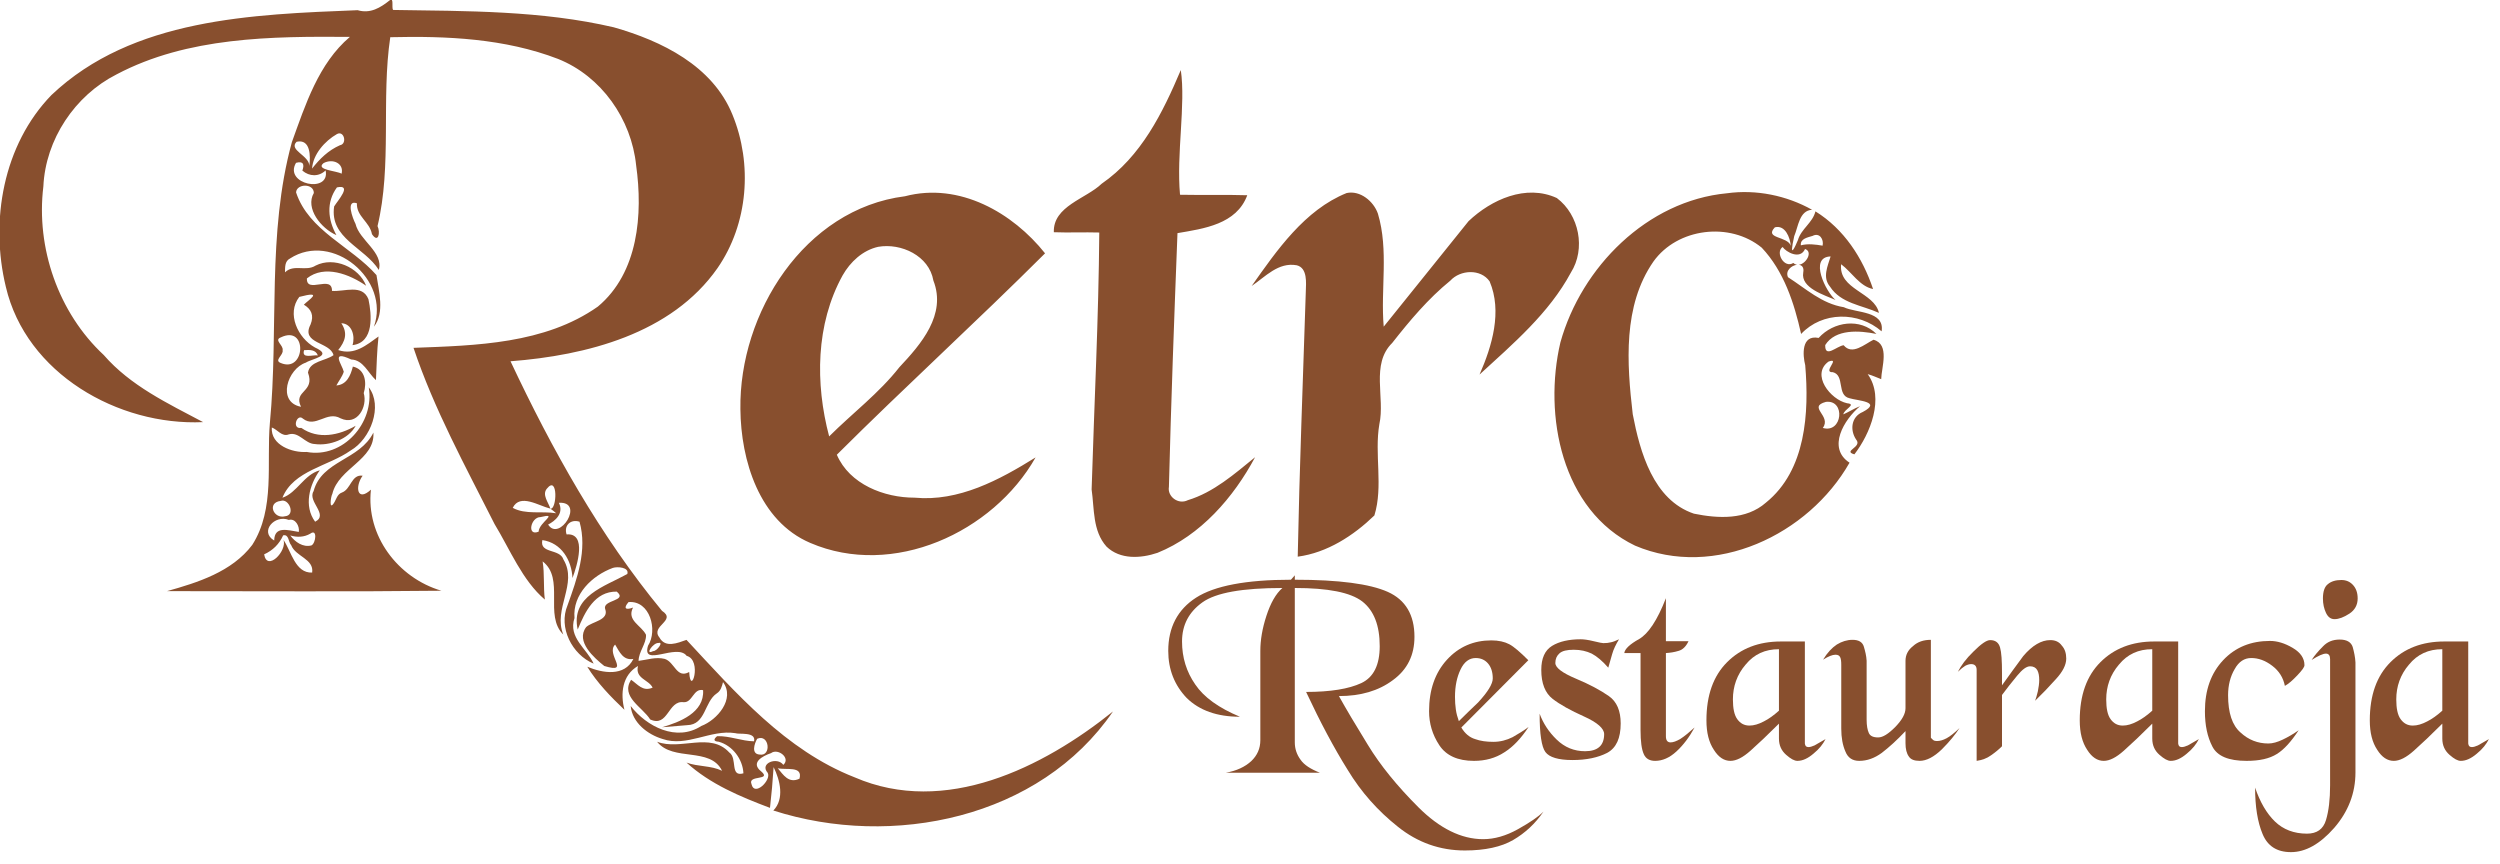 <?xml version="1.0" encoding="UTF-8" standalone="no"?>
<!DOCTYPE svg PUBLIC "-//W3C//DTD SVG 1.1//EN" "http://www.w3.org/Graphics/SVG/1.1/DTD/svg11.dtd">
<svg width="100%" height="100%" viewBox="0 0 938 324" version="1.1" xmlns="http://www.w3.org/2000/svg" xmlns:xlink="http://www.w3.org/1999/xlink" xml:space="preserve" xmlns:serif="http://www.serif.com/" style="fill-rule:evenodd;clip-rule:evenodd;stroke-linejoin:round;stroke-miterlimit:2;">
    <g transform="matrix(1.56,0,0,1.56,-0.255,-260.26)">
        <g transform="matrix(66.312,0,0,66.312,280.877,349.5)">
            <path d="M0.897,-0.445C0.897,-0.378 0.871,-0.326 0.819,-0.288C0.767,-0.249 0.702,-0.23 0.623,-0.23C0.648,-0.185 0.683,-0.126 0.728,-0.053C0.773,0.021 0.834,0.096 0.911,0.173C0.988,0.25 1.067,0.289 1.146,0.289C1.187,0.289 1.229,0.277 1.272,0.253C1.315,0.229 1.346,0.208 1.365,0.189C1.335,0.233 1.298,0.267 1.255,0.292C1.212,0.317 1.153,0.33 1.08,0.33C0.989,0.33 0.908,0.301 0.837,0.244C0.765,0.187 0.704,0.119 0.655,0.038C0.605,-0.042 0.555,-0.136 0.504,-0.245C0.592,-0.245 0.659,-0.256 0.704,-0.277C0.749,-0.298 0.771,-0.343 0.771,-0.411C0.771,-0.486 0.75,-0.54 0.708,-0.573C0.665,-0.606 0.584,-0.622 0.463,-0.622L0.463,-0.062C0.463,-0.039 0.47,-0.018 0.484,0.001C0.497,0.02 0.521,0.035 0.554,0.048L0.213,0.048C0.252,0.041 0.282,0.027 0.305,0.006C0.327,-0.015 0.338,-0.04 0.338,-0.07L0.338,-0.394C0.338,-0.433 0.345,-0.475 0.36,-0.521C0.375,-0.567 0.394,-0.601 0.418,-0.622C0.273,-0.622 0.177,-0.605 0.128,-0.57C0.079,-0.535 0.054,-0.488 0.054,-0.428C0.054,-0.37 0.07,-0.318 0.102,-0.272C0.133,-0.226 0.187,-0.187 0.264,-0.155C0.181,-0.155 0.117,-0.178 0.071,-0.223C0.027,-0.269 0.004,-0.326 0.004,-0.394C0.004,-0.479 0.038,-0.544 0.105,-0.587C0.172,-0.63 0.287,-0.652 0.449,-0.652L0.463,-0.668L0.463,-0.652C0.623,-0.652 0.735,-0.637 0.8,-0.608C0.865,-0.579 0.897,-0.524 0.897,-0.445Z" style="fill:rgb(136,79,46);fill-rule:nonzero;"/>
        </g>
        <g transform="matrix(66.312,0,0,66.312,341.884,349.5)">
            <path d="M0.256,-0.432C0.282,-0.432 0.304,-0.427 0.321,-0.418C0.338,-0.409 0.361,-0.389 0.39,-0.36L0.147,-0.116C0.16,-0.094 0.177,-0.08 0.197,-0.074C0.216,-0.067 0.238,-0.064 0.263,-0.064C0.288,-0.064 0.311,-0.07 0.333,-0.081C0.354,-0.093 0.374,-0.105 0.391,-0.118C0.364,-0.077 0.335,-0.046 0.303,-0.026C0.271,-0.005 0.234,0.005 0.193,0.005C0.134,0.005 0.092,-0.014 0.067,-0.052C0.042,-0.09 0.03,-0.131 0.03,-0.175C0.03,-0.253 0.052,-0.315 0.095,-0.362C0.138,-0.409 0.192,-0.432 0.256,-0.432ZM0.138,-0.139C0.161,-0.162 0.185,-0.185 0.208,-0.207C0.243,-0.245 0.261,-0.274 0.261,-0.294C0.261,-0.317 0.255,-0.335 0.244,-0.348C0.233,-0.361 0.218,-0.368 0.199,-0.368C0.176,-0.368 0.157,-0.354 0.144,-0.326C0.131,-0.299 0.124,-0.266 0.124,-0.227C0.124,-0.211 0.125,-0.196 0.127,-0.182C0.129,-0.167 0.133,-0.153 0.138,-0.139Z" style="fill:rgb(136,79,46);fill-rule:nonzero;"/>
        </g>
        <g transform="matrix(66.312,0,0,66.312,369.337,349.5)">
            <path d="M0.305,-0.436C0.294,-0.418 0.285,-0.4 0.28,-0.382C0.275,-0.364 0.27,-0.348 0.266,-0.333C0.245,-0.357 0.225,-0.374 0.206,-0.384C0.187,-0.393 0.166,-0.398 0.141,-0.398C0.116,-0.398 0.099,-0.394 0.089,-0.385C0.079,-0.376 0.074,-0.365 0.074,-0.35C0.074,-0.333 0.099,-0.314 0.149,-0.293C0.199,-0.272 0.238,-0.251 0.268,-0.23C0.297,-0.21 0.311,-0.176 0.311,-0.131C0.311,-0.077 0.295,-0.042 0.262,-0.024C0.229,-0.007 0.187,0.002 0.136,0.002C0.085,0.002 0.052,-0.008 0.038,-0.027C0.024,-0.046 0.017,-0.092 0.017,-0.166C0.03,-0.131 0.05,-0.1 0.079,-0.072C0.108,-0.044 0.142,-0.03 0.182,-0.03C0.228,-0.03 0.251,-0.051 0.251,-0.092C0.251,-0.112 0.227,-0.134 0.178,-0.156C0.129,-0.178 0.091,-0.199 0.064,-0.22C0.037,-0.241 0.023,-0.276 0.023,-0.325C0.023,-0.367 0.036,-0.396 0.062,-0.412C0.088,-0.428 0.123,-0.436 0.166,-0.436C0.177,-0.436 0.193,-0.434 0.213,-0.429C0.233,-0.424 0.245,-0.422 0.248,-0.422C0.259,-0.422 0.268,-0.423 0.275,-0.425C0.282,-0.426 0.292,-0.43 0.305,-0.436Z" style="fill:rgb(136,79,46);fill-rule:nonzero;"/>
        </g>
        <g transform="matrix(66.312,0,0,66.312,391.22,349.5)">
            <path d="M0.145,-0.429L0.227,-0.429C0.218,-0.41 0.206,-0.398 0.191,-0.394C0.175,-0.389 0.16,-0.387 0.145,-0.386L0.145,-0.084C0.145,-0.069 0.151,-0.062 0.162,-0.062C0.171,-0.062 0.183,-0.066 0.198,-0.075C0.212,-0.084 0.229,-0.098 0.249,-0.116C0.23,-0.081 0.208,-0.052 0.183,-0.029C0.158,-0.006 0.132,0.005 0.106,0.005C0.086,0.005 0.072,-0.003 0.065,-0.019C0.057,-0.036 0.053,-0.065 0.053,-0.107L0.053,-0.386L-0.006,-0.386C-0.004,-0.401 0.014,-0.418 0.048,-0.437C0.081,-0.456 0.114,-0.505 0.145,-0.585L0.145,-0.429Z" style="fill:rgb(136,79,46);fill-rule:nonzero;"/>
        </g>
        <g transform="matrix(66.312,0,0,66.312,408.859,349.5)">
            <path d="M0.383,-0.428L0.383,-0.058C0.384,-0.049 0.388,-0.045 0.396,-0.045C0.402,-0.045 0.409,-0.047 0.418,-0.051C0.426,-0.056 0.439,-0.063 0.458,-0.074C0.449,-0.056 0.435,-0.038 0.414,-0.021C0.394,-0.004 0.375,0.005 0.356,0.005C0.345,0.005 0.332,-0.002 0.315,-0.017C0.298,-0.032 0.289,-0.051 0.289,-0.076L0.289,-0.13C0.248,-0.089 0.214,-0.057 0.186,-0.032C0.158,-0.007 0.134,0.005 0.113,0.005C0.09,0.005 0.07,-0.008 0.053,-0.035C0.035,-0.062 0.026,-0.097 0.026,-0.142C0.026,-0.233 0.051,-0.303 0.101,-0.353C0.151,-0.403 0.216,-0.428 0.296,-0.428L0.383,-0.428ZM0.122,-0.218C0.122,-0.185 0.127,-0.161 0.138,-0.146C0.149,-0.131 0.163,-0.123 0.182,-0.123C0.198,-0.123 0.215,-0.128 0.234,-0.138C0.252,-0.147 0.27,-0.16 0.289,-0.177L0.289,-0.4C0.239,-0.4 0.199,-0.382 0.168,-0.344C0.137,-0.308 0.122,-0.265 0.122,-0.218Z" style="fill:rgb(136,79,46);fill-rule:nonzero;"/>
        </g>
        <g transform="matrix(66.312,0,0,66.312,439.496,349.5)">
            <path d="M0.094,-0.434C0.116,-0.434 0.13,-0.426 0.135,-0.409C0.14,-0.392 0.144,-0.376 0.145,-0.358L0.145,-0.144C0.145,-0.123 0.148,-0.107 0.153,-0.096C0.158,-0.085 0.169,-0.08 0.187,-0.08C0.204,-0.08 0.224,-0.093 0.249,-0.118C0.274,-0.144 0.286,-0.166 0.286,-0.186L0.286,-0.358C0.286,-0.379 0.295,-0.397 0.313,-0.411C0.33,-0.427 0.352,-0.434 0.378,-0.434L0.378,-0.079C0.38,-0.076 0.383,-0.074 0.386,-0.071C0.389,-0.068 0.394,-0.067 0.401,-0.067C0.41,-0.067 0.422,-0.07 0.435,-0.077C0.448,-0.084 0.463,-0.096 0.482,-0.114C0.467,-0.091 0.446,-0.065 0.418,-0.037C0.389,-0.009 0.362,0.005 0.337,0.005C0.318,0.005 0.305,-0 0.298,-0.011C0.29,-0.022 0.286,-0.038 0.286,-0.059L0.286,-0.103C0.255,-0.07 0.226,-0.044 0.2,-0.024C0.174,-0.005 0.147,0.005 0.118,0.005C0.094,0.005 0.077,-0.006 0.068,-0.029C0.058,-0.052 0.053,-0.079 0.053,-0.112L0.053,-0.343C0.053,-0.356 0.052,-0.365 0.049,-0.371C0.046,-0.377 0.041,-0.38 0.032,-0.38C0.021,-0.38 0.006,-0.374 -0.013,-0.362C0.002,-0.387 0.019,-0.405 0.037,-0.417C0.055,-0.428 0.074,-0.434 0.094,-0.434Z" style="fill:rgb(136,79,46);fill-rule:nonzero;"/>
        </g>
        <g transform="matrix(66.312,0,0,66.312,471.989,349.5)">
            <path d="M0.103,-0.433C0.122,-0.433 0.134,-0.424 0.139,-0.406C0.144,-0.389 0.146,-0.358 0.146,-0.314L0.146,-0.269C0.171,-0.304 0.197,-0.34 0.223,-0.375C0.256,-0.414 0.289,-0.433 0.321,-0.433C0.339,-0.433 0.353,-0.427 0.363,-0.413C0.374,-0.401 0.379,-0.385 0.379,-0.366C0.379,-0.343 0.366,-0.318 0.341,-0.291C0.316,-0.263 0.291,-0.237 0.266,-0.213C0.269,-0.22 0.272,-0.231 0.276,-0.247C0.279,-0.262 0.281,-0.276 0.281,-0.288C0.281,-0.303 0.279,-0.315 0.274,-0.324C0.269,-0.333 0.26,-0.338 0.248,-0.338C0.235,-0.338 0.22,-0.327 0.201,-0.304C0.182,-0.281 0.163,-0.257 0.146,-0.234L0.146,-0.048C0.135,-0.037 0.122,-0.026 0.106,-0.015C0.091,-0.004 0.074,0.002 0.054,0.005L0.054,-0.325C0.054,-0.339 0.047,-0.346 0.034,-0.346C0.028,-0.346 0.021,-0.344 0.013,-0.34C0.005,-0.335 -0.004,-0.328 -0.014,-0.318C-0.003,-0.34 0.015,-0.365 0.043,-0.392C0.07,-0.419 0.09,-0.433 0.103,-0.433Z" style="fill:rgb(136,79,46);fill-rule:nonzero;"/>
        </g>
        <g transform="matrix(66.312,0,0,66.312,498.646,349.5)">
            <path d="M0.383,-0.428L0.383,-0.058C0.384,-0.049 0.388,-0.045 0.396,-0.045C0.402,-0.045 0.409,-0.047 0.418,-0.051C0.426,-0.056 0.439,-0.063 0.458,-0.074C0.449,-0.056 0.435,-0.038 0.414,-0.021C0.394,-0.004 0.375,0.005 0.356,0.005C0.345,0.005 0.332,-0.002 0.315,-0.017C0.298,-0.032 0.289,-0.051 0.289,-0.076L0.289,-0.13C0.248,-0.089 0.214,-0.057 0.186,-0.032C0.158,-0.007 0.134,0.005 0.113,0.005C0.09,0.005 0.07,-0.008 0.053,-0.035C0.035,-0.062 0.026,-0.097 0.026,-0.142C0.026,-0.233 0.051,-0.303 0.101,-0.353C0.151,-0.403 0.216,-0.428 0.296,-0.428L0.383,-0.428ZM0.122,-0.218C0.122,-0.185 0.127,-0.161 0.138,-0.146C0.149,-0.131 0.163,-0.123 0.182,-0.123C0.198,-0.123 0.215,-0.128 0.234,-0.138C0.252,-0.147 0.27,-0.16 0.289,-0.177L0.289,-0.4C0.239,-0.4 0.199,-0.382 0.168,-0.344C0.137,-0.308 0.122,-0.265 0.122,-0.218Z" style="fill:rgb(136,79,46);fill-rule:nonzero;"/>
        </g>
        <g transform="matrix(66.312,0,0,66.312,529.282,349.5)">
            <path d="M0.254,-0.43C0.28,-0.43 0.307,-0.422 0.336,-0.405C0.365,-0.388 0.379,-0.367 0.379,-0.342C0.379,-0.335 0.37,-0.323 0.353,-0.305C0.336,-0.287 0.321,-0.274 0.308,-0.267C0.302,-0.297 0.287,-0.321 0.262,-0.34C0.237,-0.359 0.212,-0.368 0.186,-0.368C0.161,-0.368 0.141,-0.355 0.126,-0.328C0.11,-0.301 0.102,-0.269 0.102,-0.233C0.102,-0.169 0.117,-0.124 0.147,-0.098C0.176,-0.071 0.21,-0.058 0.248,-0.058C0.264,-0.058 0.281,-0.063 0.3,-0.072C0.319,-0.081 0.338,-0.092 0.358,-0.106C0.331,-0.065 0.305,-0.036 0.279,-0.02C0.252,-0.003 0.216,0.005 0.169,0.005C0.104,0.005 0.063,-0.012 0.045,-0.047C0.027,-0.082 0.018,-0.124 0.018,-0.175C0.018,-0.252 0.04,-0.313 0.084,-0.36C0.128,-0.407 0.185,-0.43 0.254,-0.43Z" style="fill:rgb(136,79,46);fill-rule:nonzero;"/>
        </g>
        <g transform="matrix(66.312,0,0,66.312,555.409,349.5)">
            <path d="M0.113,-0.435C0.138,-0.435 0.154,-0.426 0.16,-0.408C0.165,-0.39 0.169,-0.371 0.17,-0.352L0.17,0.047C0.17,0.122 0.144,0.189 0.093,0.248C0.041,0.307 -0.011,0.336 -0.064,0.336C-0.115,0.336 -0.149,0.314 -0.167,0.27C-0.185,0.227 -0.194,0.171 -0.194,0.102C-0.176,0.155 -0.152,0.196 -0.122,0.225C-0.092,0.254 -0.053,0.269 -0.006,0.269C0.03,0.269 0.053,0.253 0.063,0.22C0.073,0.187 0.078,0.145 0.078,0.094L0.078,-0.364C0.078,-0.377 0.073,-0.384 0.063,-0.384C0.052,-0.384 0.035,-0.376 0.011,-0.361C0.022,-0.378 0.036,-0.394 0.052,-0.41C0.068,-0.427 0.088,-0.435 0.113,-0.435ZM0.119,-0.651C0.136,-0.651 0.15,-0.645 0.161,-0.633C0.172,-0.621 0.178,-0.605 0.178,-0.584C0.178,-0.561 0.168,-0.542 0.148,-0.529C0.128,-0.516 0.11,-0.509 0.094,-0.509C0.08,-0.509 0.07,-0.517 0.063,-0.532C0.056,-0.547 0.052,-0.564 0.052,-0.584C0.052,-0.609 0.058,-0.627 0.07,-0.636C0.082,-0.646 0.098,-0.651 0.119,-0.651Z" style="fill:rgb(136,79,46);fill-rule:nonzero;"/>
        </g>
        <g transform="matrix(66.312,0,0,66.312,568.407,349.5)">
            <path d="M0.383,-0.428L0.383,-0.058C0.384,-0.049 0.388,-0.045 0.396,-0.045C0.402,-0.045 0.409,-0.047 0.418,-0.051C0.426,-0.056 0.439,-0.063 0.458,-0.074C0.449,-0.056 0.435,-0.038 0.414,-0.021C0.394,-0.004 0.375,0.005 0.356,0.005C0.345,0.005 0.332,-0.002 0.315,-0.017C0.298,-0.032 0.289,-0.051 0.289,-0.076L0.289,-0.13C0.248,-0.089 0.214,-0.057 0.186,-0.032C0.158,-0.007 0.134,0.005 0.113,0.005C0.09,0.005 0.07,-0.008 0.053,-0.035C0.035,-0.062 0.026,-0.097 0.026,-0.142C0.026,-0.233 0.051,-0.303 0.101,-0.353C0.151,-0.403 0.216,-0.428 0.296,-0.428L0.383,-0.428ZM0.122,-0.218C0.122,-0.185 0.127,-0.161 0.138,-0.146C0.149,-0.131 0.163,-0.123 0.182,-0.123C0.198,-0.123 0.215,-0.128 0.234,-0.138C0.252,-0.147 0.27,-0.16 0.289,-0.177L0.289,-0.4C0.239,-0.4 0.199,-0.382 0.168,-0.344C0.137,-0.308 0.122,-0.265 0.122,-0.218Z" style="fill:rgb(136,79,46);fill-rule:nonzero;"/>
        </g>
    </g>
    <g transform="matrix(1.11,0,0,1.11,-610.103,-426.768)">
        <path d="M681.362,384.588C682.873,383.348 681.959,387.023 682.493,387.838C707.396,388.227 732.715,388.01 757.111,393.704C773.314,398.32 790.468,406.676 797.212,423.205C804.092,439.906 802.562,460.12 792.161,475.12C776.6,497.343 747.832,504.612 722.205,506.594C736.245,536.412 752.367,565.434 773.414,590.952C778.537,594.274 769.34,596.021 772.545,599.968C774.536,603.616 778.646,601.824 781.688,600.765C798.335,618.634 815.163,638.096 838.536,647.23C869.078,660.437 902.137,644.007 925.854,624.961C901.096,661.152 851.209,671.354 811.044,658.445C814.882,654.544 813.325,648.162 811.135,643.781C810.845,648.379 810.437,652.969 809.912,657.549C799.919,653.793 789.654,649.502 781.697,642.242C785.689,643.717 789.889,643.165 793.718,645.021C789.681,636.792 777.198,642.052 771.748,635.199C779.642,638.241 789.717,631.787 796.153,638.829C799.005,640.775 796.244,647.23 800.933,645.872C800.715,641.083 797.23,636.458 792.568,635.19C790.758,635.082 790.803,634.321 792.043,633.316C796.298,633.181 800.299,634.982 804.526,635.054C805.269,631.696 799.448,632.81 798.154,632.294C789.853,630.981 781.787,637.1 773.613,634.267C768.517,632.755 763.357,628.727 762.823,623.115C768.236,630.085 778.302,635.29 786.666,629.886C792.07,627.849 798.217,620.734 794.035,615.031C793.664,616.479 793.283,617.982 791.944,618.842C787.662,621.693 788.25,629.469 781.887,629.596C779.769,629.777 775.541,630.121 773.423,630.302C779.307,628.591 787.798,625.369 787.3,617.765C783.996,617.013 783.733,622.074 780.683,621.829C775.396,621.141 775.514,630.483 769.413,627.659C766.851,623.522 759.31,620.001 762.958,614.252C765.185,615.719 766.851,618.362 770.236,616.914C769.005,614.216 764.244,613.899 765.294,609.591C759.917,612.704 759.31,618.96 760.714,624.4C756.124,620.055 751.48,615.257 748.149,609.844C753.408,612.044 760.741,613.266 763.737,607.21C760.252,607.798 759.057,604.82 757.563,602.358C754.232,605.589 763.103,612.397 753.897,609.591C750.548,606.893 744.085,601.335 747.778,596.438C749.797,594.537 755.545,594.147 754.223,590.382C753.092,587.186 762.008,587.72 758.116,584.452C750.693,584.326 747.361,591.305 744.917,597.279C742.437,585.946 754.078,582.733 761.682,578.496C762.433,576.224 758.333,575.916 756.785,576.441C749.797,579.03 743.143,585.358 743.831,593.387C741.622,600.031 748.031,603.743 750.303,608.803C743.007,605.752 738.309,596.564 741.487,589.06C744.691,580.08 748.24,570.449 745.533,560.826C742.528,559.858 740.183,562.066 741.152,565.117C748.14,564.538 744.736,575.599 743.152,579.872C742.863,573.879 739.468,567.968 732.968,567.036C731.946,571.716 738.907,569.842 740.093,573.599C745.053,581.791 736.508,590.282 740.047,598.963C733.43,592.491 740.681,580.089 733.059,574.232C733.747,578.505 733.267,582.841 733.81,587.141C726.215,580.696 722.051,570.231 716.81,561.614C706.989,542.133 696.334,522.743 689.418,502.05C710.582,501.262 733.792,500.746 751.743,488.1C765.448,476.64 766.978,456.852 764.669,440.377C763.085,424.762 752.947,410.251 738.255,404.385C720.304,397.478 700.589,396.591 681.561,397.053C678.456,417.909 682.176,440.422 677.252,460.889C678.293,463.098 677.533,466.864 675.369,463.623C674.627,459.468 670.073,457.603 670.282,453.186C666.434,451.864 668.833,458.246 669.811,460.138C671.133,465.732 679.361,469.752 677.695,475.726C672.889,468.068 660.994,465.062 662.587,454.254C663.827,452.245 668.87,446.677 663.529,447.818C659.863,452.878 660.46,458.735 663.357,463.949C658.179,461.74 652.711,454.842 655.726,449.71C655.726,446.397 649.923,446.487 649.715,449.502C654.006,462.528 668.363,467.742 676.899,477.464C677.659,482.778 679.777,490.164 676.03,494.908C681.697,479.021 661.963,462.6 647.669,471.852C645.859,472.766 646.022,474.794 645.976,476.532C648.936,473.626 653.001,476.378 656.341,474.241C662.506,471.118 670.952,474.776 673.405,481.067C667.847,477.202 659.356,473.834 653.381,478.577C653.137,483.954 661.945,477.22 661.863,482.805C666.109,483.149 672.083,480.37 674.183,485.62C675.297,490.762 676.175,500.285 668.797,501.136C669.739,498.185 668.688,493.858 665.022,493.731C667.267,497.144 666.317,499.841 663.963,502.801C669.485,504.684 673.531,501.09 677.587,498.212C677.062,503.109 676.935,508.043 676.718,512.967C674.002,510.514 672.463,506.151 668.354,505.988C661.13,502.602 665.303,507.735 665.846,510.134C665.312,511.817 664.171,513.22 663.339,514.768C666.878,514.506 668.154,511.383 668.915,508.386C673.133,509.301 673.685,513.863 672.59,517.348C673.957,521.947 670.399,528.555 664.751,525.875C660.116,523.205 656.323,529.324 652.041,525.984C650.041,524.038 648.086,529.65 651.498,529.116C657.219,533.117 664.217,531.66 669.874,528.392C667.448,532.954 660.967,535.263 656.033,534.566C652.757,534.484 650.711,530.32 647.271,531.298C644.917,532.239 643.505,529.695 641.514,528.971C641.097,534.955 648.448,537.562 653.309,537.245C665.584,539.526 676.338,527.369 674.292,515.393C679.135,521.711 674.944,532.846 668.173,536.747C660.686,542.088 648.837,543.455 645.107,552.715C650.014,551.086 652.394,544.903 657.744,543.446C654.178,548.37 652.277,555.594 656.16,560.826C660.904,558.445 653.426,553.955 655.644,550.498C658.414,540.087 671.223,540.069 675.858,530.7C676.473,539.861 664.063,542.713 661.99,551.385C661.42,552.389 660.822,557.106 662.479,554.562C663.321,553.322 663.592,551.539 665.185,550.977C668.299,549.891 668.381,544.731 672.219,545.274C669.548,548.95 670.327,554.308 675.025,549.991C673.305,565.515 684.113,579.809 698.851,584.154C667.937,584.516 637.006,584.271 606.092,584.29C616.367,581.411 628.044,577.781 634.915,568.656C642.709,556.418 639.676,541.02 640.871,527.387C643.876,495.849 639.839,463.415 648.294,432.556C652.865,419.91 657.31,405.933 667.91,396.944C641.423,396.745 613.081,396.926 589.047,409.618C574.934,416.76 565.022,431.642 564.298,447.519C561.763,468.24 569.367,490.201 584.711,504.476C593.754,514.895 606.364,520.824 618.295,527.161C589.572,528.473 558.45,510.704 551.616,481.429C546.212,459.133 550.702,433.425 567.05,416.588C594.406,390.644 635.032,389.34 670.526,387.919C674.844,389.187 678.22,387.077 681.362,384.588ZM810.265,639.047C807.387,640.024 803.187,642.269 806.943,645.229C810.619,648.407 802.354,646.334 803.648,649.475C804.599,653.956 810.483,648.117 809.143,645.709C806.228,642.432 812.438,640.187 814.411,643.02C817.018,640.73 812.601,637.263 810.265,639.047ZM812.538,644.161C813.461,645.234 814.371,646.551 815.512,647.382C816.654,648.214 818.028,648.56 819.879,647.691C821.083,643.265 815.443,644.831 812.538,644.161ZM805.576,634.195C805.115,635.009 804.592,636.286 804.543,637.387C804.495,638.488 804.92,639.413 806.355,639.526C810.537,640.314 809.704,632.384 805.576,634.195ZM762.099,587.992C760.216,590.146 761.184,590.771 763.619,589.839C761.365,594.22 766.462,595.858 768.01,599.054C768.136,602.095 765.52,604.729 765.493,607.862C768.435,607.509 771.278,606.44 774.319,607.192C777.705,608.233 778.338,613.999 782.602,611.627C783.073,620.263 787.137,607.626 781.742,606.16C778.492,601.787 766.416,610.206 768.689,602.747C772.065,597.47 769.322,587.358 762.099,587.992ZM772.201,601.815C771.309,601.742 770.11,602.81 769.508,603.707C768.906,604.603 768.901,605.327 770.399,604.567C771.73,604.639 774.084,601.281 772.201,601.815ZM645.352,565.434C644.03,568.403 641.867,570.512 638.925,571.861C639.884,577.79 646.71,570.765 645.488,567.009C648.122,570.829 649.416,578.27 655.155,578.016C655.843,573.382 649.534,572.621 648.077,568.765C647.054,567.67 647.361,564.99 645.352,565.434ZM1157.08,473.978C1155.23,474.163 1153.03,475.97 1154.01,478.17C1160.07,482.044 1165.42,487.123 1172.89,488.318C1176.86,490.3 1186.79,489.476 1185.66,496.474C1177.87,489.712 1165.62,489.703 1158.45,497.361C1156.13,486.924 1152.61,476.097 1145.13,468.185C1134.37,459.369 1116.66,461.514 1108.53,472.884C1098.16,487.838 1099.53,507.246 1101.54,524.499C1103.98,537.254 1108.49,553.485 1122.21,558.101C1130.39,559.776 1139.85,560.274 1146.56,554.372C1160.13,543.437 1161.19,523.911 1159.84,507.916C1158.99,504.63 1158.41,497.515 1164.38,498.701C1169.42,493.115 1178.45,491.884 1183.91,497.352C1178.15,496.184 1170.08,495.587 1166.6,501.108C1166.46,505.716 1170.53,501.425 1172.83,501.172C1175.71,504.684 1179.9,500.81 1182.92,499.316C1188.54,500.855 1185.6,508.703 1185.52,512.641C1184,512.062 1182.53,511.356 1180.96,510.939C1186.78,519.05 1181.75,531.189 1176.46,538.051C1172.35,536.892 1179.29,535.643 1177.05,533.054C1174.92,529.904 1175.32,525.359 1179.31,523.721C1185.91,520.218 1177.66,519.964 1174.78,519.077C1170.43,518.081 1173.32,511.328 1169.17,510.278C1165.48,510.487 1171.98,505.173 1167.72,506.694C1161.7,511.057 1168.31,519.539 1173.98,520.779C1177.42,521.132 1172.87,522.834 1172.73,524.536C1174.65,523.694 1176.41,522.508 1178.38,521.775C1172.95,526.301 1167.16,535.896 1174.82,540.875C1160.96,565.244 1129.24,580.37 1102.32,568.91C1077.44,556.961 1071.3,524.798 1077.09,500.194C1084.19,474.766 1106.4,452.335 1133.41,449.8C1143.26,448.452 1153.51,450.534 1162.16,455.386C1157.82,455.63 1157.51,461.061 1156.12,464.302C1154.19,472.938 1156.56,467.588 1157.37,465.633C1158.45,461.849 1162.39,459.749 1163.29,455.92C1172.92,461.894 1179.24,471.598 1182.77,482.171C1178.26,481.284 1175.6,476.505 1171.98,473.789C1171.02,482.379 1183.27,483.257 1184.75,490.237C1178.99,487.603 1171.9,487.087 1168.21,481.347C1165.59,478.224 1167.42,474.495 1168.42,471.155C1160.98,471.381 1166.8,483.131 1170.08,485.865C1166.31,484.19 1158.24,481.836 1159.17,476.595C1159.5,474.878 1158.73,474.099 1157.68,473.98C1160.18,473.664 1162.54,469.554 1159.78,468.638C1158.13,472.395 1153.33,469.652 1152.2,467.959C1149.62,469.761 1152.71,475.337 1155.82,473.363C1156.21,473.727 1156.64,473.919 1157.08,473.978ZM948.774,408.16C950.485,419.819 947.244,436.521 948.511,450.307C956.079,450.461 963.665,450.235 971.241,450.47C967.612,460.301 956.523,461.767 947.651,463.279C946.538,491.857 945.488,520.453 944.755,549.049C944.184,552.299 947.914,555.178 951.145,553.548C959.872,550.905 966.914,544.686 973.885,539.019C966.625,552.616 955.463,565.47 940.889,571.345C935.223,573.255 928.261,573.68 923.672,569.245C918.92,563.922 919.58,556.499 918.63,549.927C919.508,520.996 921.002,492.029 921.219,463.071C916.086,462.917 910.963,463.171 905.857,462.971C905.54,454.136 916.828,451.629 922.015,446.587C935.376,437.372 942.618,422.671 948.774,408.16ZM1004.83,449.728C1009.38,448.741 1013.94,452.489 1015.4,456.689C1019.11,469.073 1016.27,482.18 1017.36,494.89C1026.95,483.031 1036.46,471.1 1046.04,459.233C1053.75,451.928 1065.44,446.623 1075.88,451.412C1083.45,457.097 1085.72,468.593 1080.62,476.631C1073.24,490.363 1061.07,500.683 1049.75,511.084C1054.02,501.407 1057.47,489.721 1053.16,479.582C1050.14,475.273 1043.28,475.626 1039.87,479.347C1032.4,485.421 1026.16,492.862 1020.23,500.402C1012.92,507.599 1017.87,518.878 1015.89,527.858C1014.15,538.014 1017.26,548.814 1014.21,558.708C1007.13,565.551 998.253,571.309 988.296,572.639C988.884,542.731 990.079,512.813 991.03,482.932C991.102,480.189 991.681,475.047 987.961,474.142C981.715,473.019 977.379,478.007 972.726,481.148C981.19,469.154 990.631,455.44 1004.83,449.728ZM855.536,450.814C874.011,445.962 892.034,456.472 902.888,470.105C879.787,493.161 855.563,515.203 832.507,538.186C836.807,548.207 848.566,552.715 858.785,552.697C873.731,554.109 887.445,546.705 899.693,539.092C885.263,564.528 851.426,579.999 823.518,567.986C806.246,560.618 800.064,540.033 799.91,522.77C799.439,490.336 821.545,455.096 855.536,450.814ZM654.54,564.854C652.413,566.095 650.077,566.149 647.751,565.47C649.38,567.67 652.032,569.589 654.92,568.837C656.423,568.095 656.975,563.035 654.54,564.854ZM647.28,560.22C642.464,558.301 637.241,564.221 642.328,567.181C642.41,562.157 646.873,563.687 650.647,564.275C650.973,562.347 649.471,559.595 647.28,560.22ZM732.326,559.26C730.683,559.256 729.508,560.905 729.254,562.348C728.999,563.791 729.664,565.026 731.701,564.194C731.855,560.971 738.78,557.712 732.326,559.26ZM738.554,554.426C739.436,556.223 739.128,557.753 738.299,558.989C737.47,560.224 736.119,561.166 734.915,561.786C738.726,567.823 747.452,553.901 738.554,554.426ZM644.528,553.793C642.152,554.073 641.543,555.63 642.018,556.987C642.494,558.344 644.053,559.5 646.013,558.979C649.652,558.654 647.343,552.797 644.528,553.793ZM722.957,556.137C727.284,558.509 732.815,557.16 737.639,557.966C737.006,557.404 736.354,556.888 735.675,556.4C731.719,555.467 725.41,551.158 722.957,556.137ZM734.507,549.638C733.634,550.665 733.765,551.83 734.195,553.002C734.625,554.173 735.354,555.35 735.675,556.4C737.884,556.943 738.336,544.858 734.507,549.638ZM846.474,467.905C841.251,469.073 837.042,473.001 834.453,477.573C825.356,494.075 825.175,514.108 829.909,531.986C837.784,524.137 846.764,517.384 853.671,508.577C860.949,500.828 869.657,490.834 865.14,479.302C863.692,470.928 854.268,466.547 846.474,467.905ZM1166.84,520.317C1163.65,521.182 1164.15,522.359 1165.07,523.832C1165.99,525.305 1167.33,527.075 1165.78,529.125C1172.45,531.099 1173.55,519.53 1166.84,520.317ZM650.81,484.833C646.42,490.472 650.321,498.737 656.07,501.914C662.442,504.793 655.183,505.635 653.01,507.056C646.827,509.093 643.125,520.399 651.39,521.983C648.665,516.407 656.242,517.158 653.743,510.423C654.368,506.467 659.564,506.558 662.37,504.53C661.293,499.959 651.181,500.783 654.621,494.147C655.861,491.061 654.839,488.942 652.349,487.467C653.933,485.819 659.292,482.597 650.81,484.833ZM644.546,498.529C642.129,499.425 645.551,501.217 645.171,502.856C645.551,504.485 642.147,506.277 644.537,507.173C652.892,510.722 653.725,494.075 644.546,498.529ZM652.431,502.837C651.951,504.358 652.689,504.734 653.759,504.763C654.83,504.793 656.233,504.476 657.084,504.612C656.332,502.584 654.232,502.72 652.431,502.837ZM1157.08,473.978C1157.28,473.958 1157.49,473.957 1157.68,473.98C1157.48,474.005 1157.28,474.006 1157.08,473.978ZM1149.58,461.315C1147.72,463.257 1148.8,463.997 1150.48,464.661C1152.16,465.325 1154.43,465.913 1154.96,467.552C1154.73,464.782 1153.07,460.419 1149.58,461.315ZM1162.33,464.212C1160.7,464.737 1158.1,465.126 1158.36,467.398C1160.8,466.773 1163.26,467.099 1165.71,467.516C1166.2,465.379 1164.67,462.98 1162.33,464.212ZM649.706,439.517C645.424,446.795 661.338,450.045 659.709,442.07C657.427,444.288 654.223,444.179 651.842,442.142C652.603,440.042 652.177,438.838 649.706,439.517ZM659.012,439.608C657.581,440.766 658.659,441.404 660.317,441.882C661.976,442.359 664.217,442.676 665.113,443.192C665.964,439.707 662.144,437.942 659.012,439.608ZM663.529,429.795C659.437,432.139 655.445,436.629 655.128,441.463C657.699,438.168 660.632,435.29 664.543,433.57C667.095,433.135 665.955,428.455 663.529,429.795ZM649.905,432.393C648.475,433.801 649.548,434.955 650.978,436.199C652.408,437.444 654.196,438.779 654.196,440.549C654.639,437.263 654.621,431.361 649.905,432.393Z" style="fill:rgb(136,79,46);fill-rule:nonzero;"/>
    </g>
</svg>

